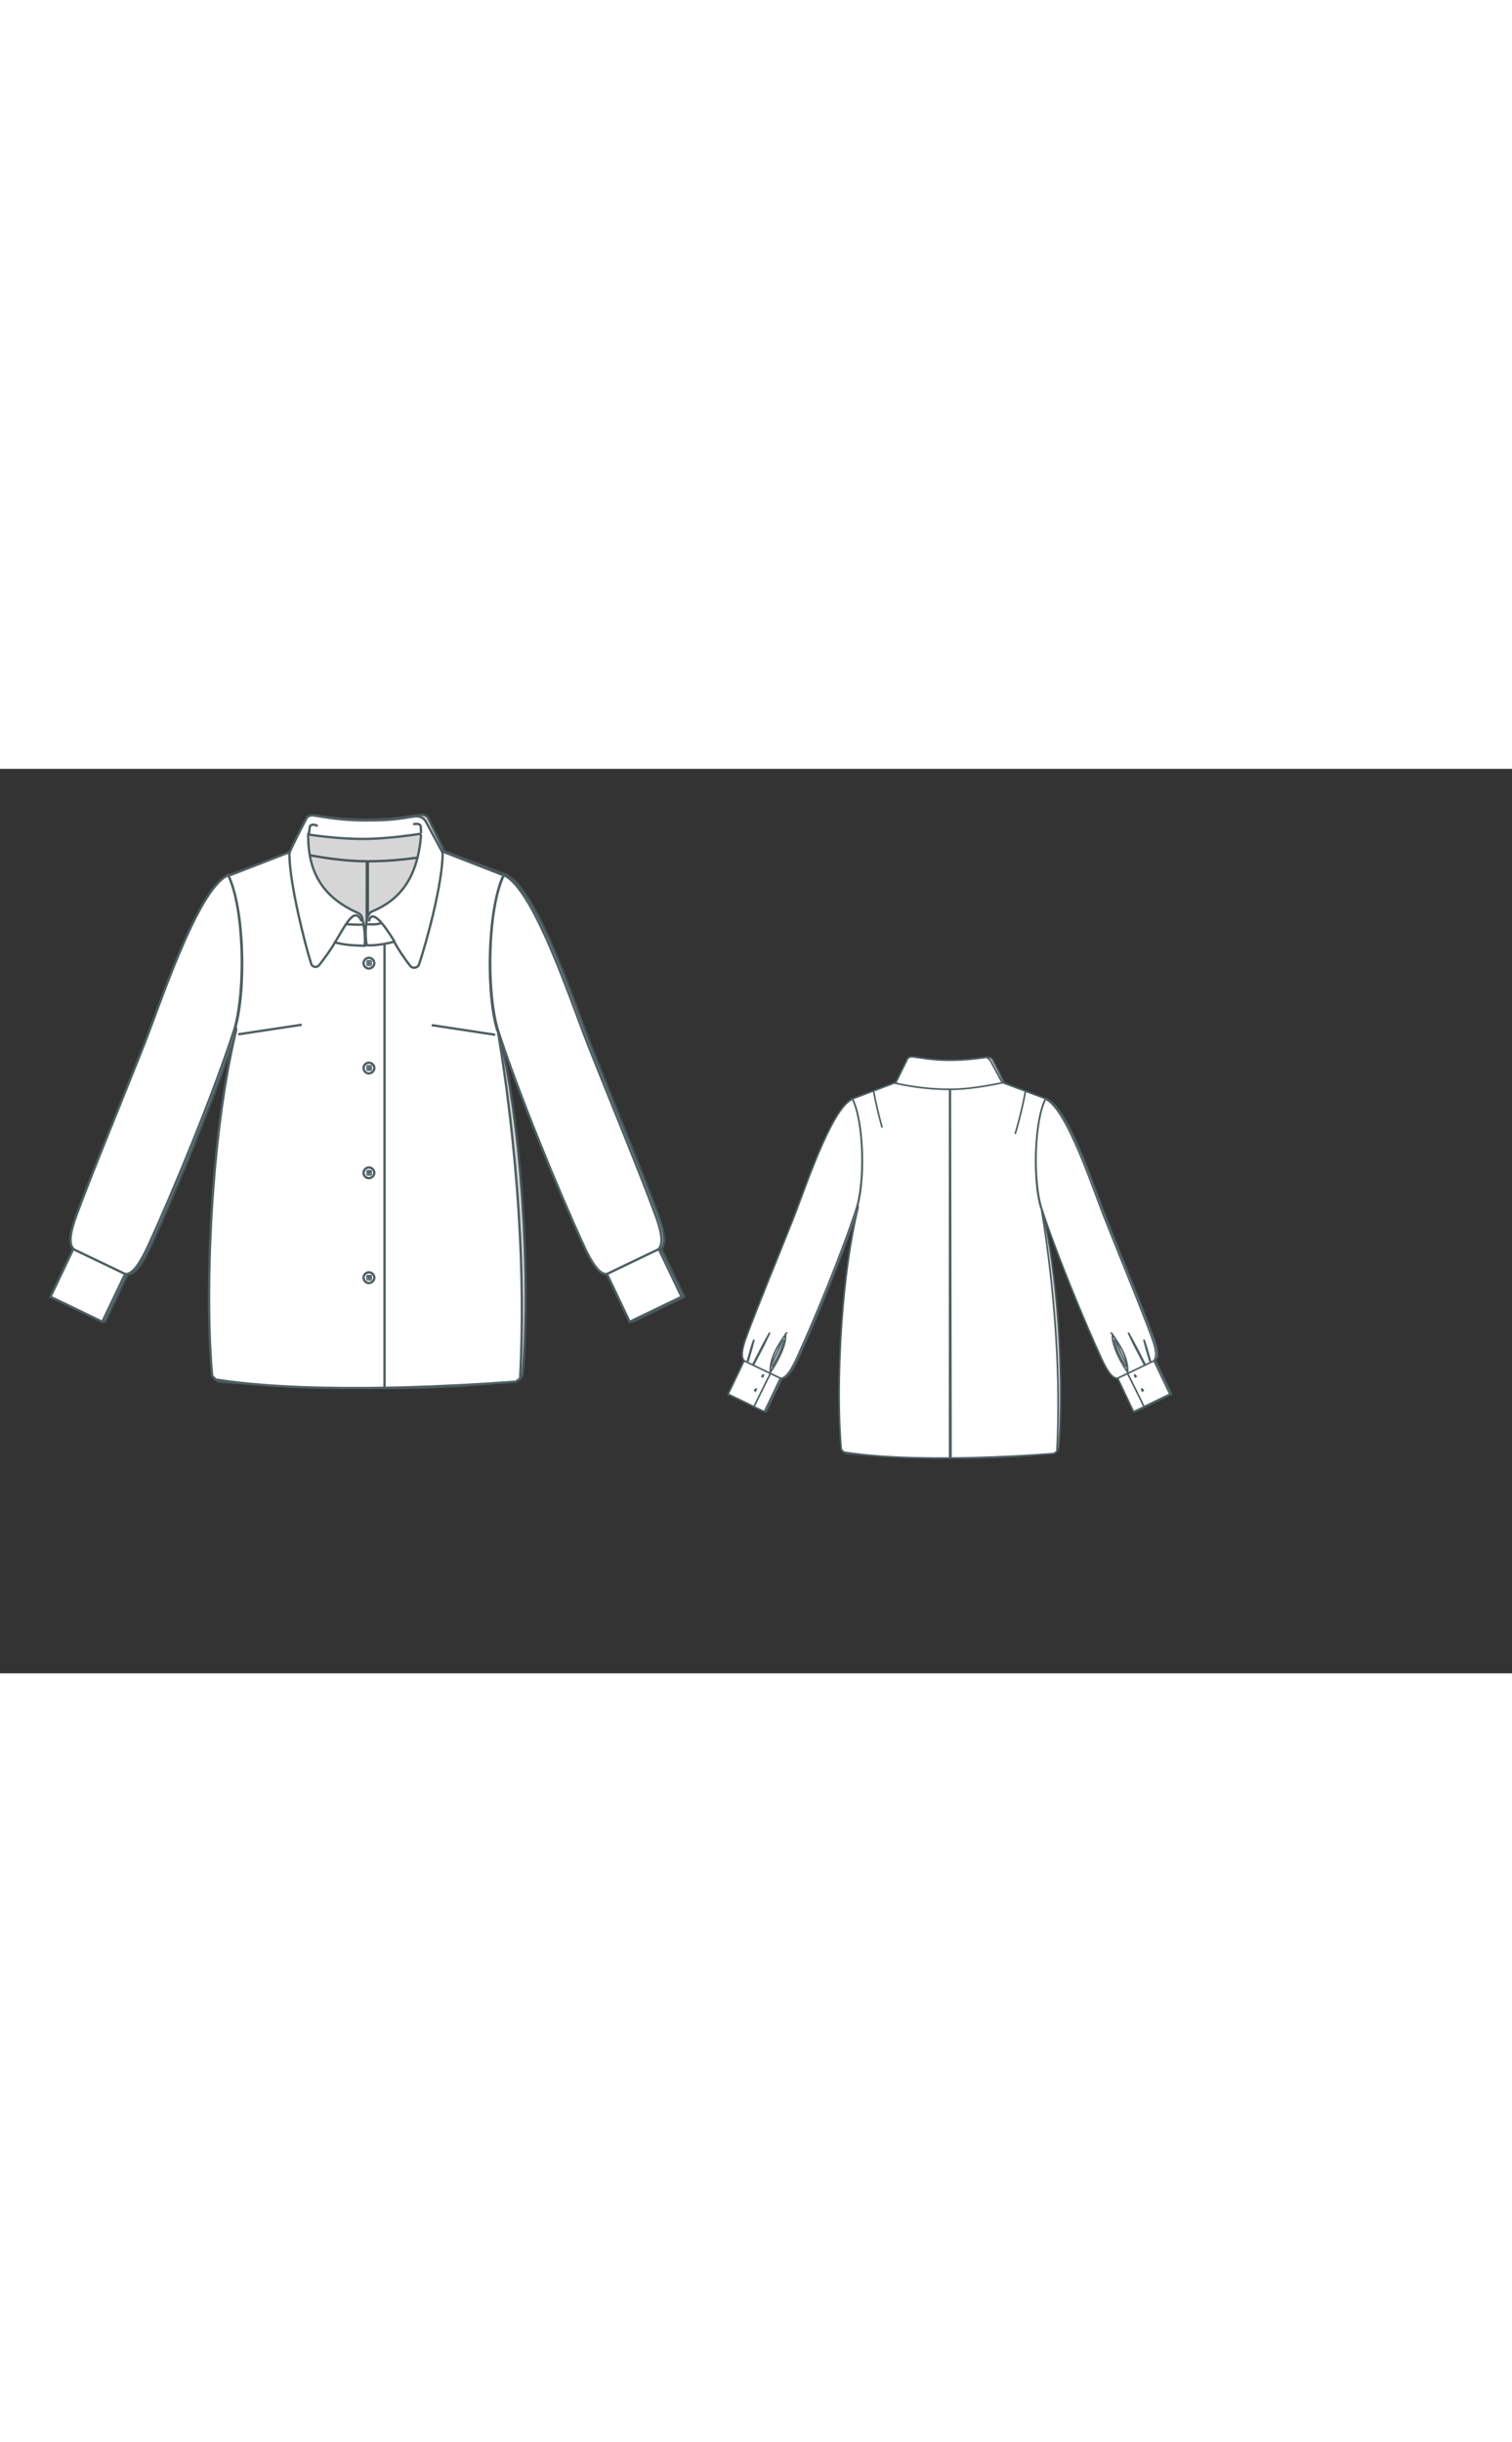
<svg id="both" data-fill-color="#ffffff" viewBox="-5.429 18.092 226.078 135.189" preserveAspectRatio="xMidYMid meet" xmlns="http://www.w3.org/2000/svg" xmlns:xlink="http://www.w3.org/1999/xlink" style="height: 365.01px;"><rect x="-5.429" y="18.092" width="226.078" height="135.189" fill="#333333" stroke="none"/><!----><g class="front-view"><g opacity=".8" transform="matrix(-1,0,0,1,99,0)" class="back"><path fill="#ffffff" d="M29.89 57.1 L29.89 57.1 L29.659 58.073 L29.228 60.026 L28.652 62.964 L28.15 65.903 L27.701 68.916 L27.316 71.893 L26.981 74.876 L26.692 77.869 L26.377 81.814 L26.134 85.773 L25.956 89.856 L25.855 93.811 L25.828 96.778 L25.836 98.805 L25.867 100.843 L25.96 103.799 L26.127 106.812 L26.291 108.801 L26.83 109.37 L28.86 109.664 L30.805 109.894 L31.784 109.994 L34.767 110.244 L37.806 110.425 L39.785 110.511 L41.779 110.574 L45.745 110.64 L49.799 110.637 L51.805 110.612 L54.768 110.55 L58.813 110.419 L63.787 110.193 L67.725 109.963 L71.721 109.679 L72.343 109.209 L72.478 106.208 L72.564 103.212 L72.603 100.209 L72.597 97.196 L72.549 94.171 L72.464 91.224 L72.337 88.182 L72.114 84.209 L71.907 81.244 L71.573 77.234 L71.187 73.294 L70.852 70.269 L70.364 66.331 L69.953 63.331 L69.514 60.383 L69.026 57.369L68.88 57.07 L68.88 57.07 L68.627 56.091 L68.427 55.117 L68.267 54.155 L68.132 53.146 L68.024 52.136 L67.943 51.155 L67.84 49.163 L67.811 47.161 L67.852 45.155 L67.898 44.153 L68.043 42.183 L68.147 41.174 L68.274 40.161 L68.418 39.196 L68.59 38.227 L68.803 37.212 L69.046 36.243 L69.33 35.302 L69.673 34.377L70.05 33.95 L 58.25 29.54 L58.25 29.54 L58.25 29.54 L57.282 29.784 L56.303 29.993 L55.318 30.169 L54.328 30.316 L53.335 30.437 L52.34 30.532 L51.343 30.605 L50.345 30.655L49.181 30.682 L 48.182 30.671 L 47.18 30.636 L 46.18 30.572 L 45.184 30.478 L 44.193 30.352 L 43.207 30.195 L 42.225 30.005 L 41.249 29.786 L 40.28 29.54 L 40.28 29.54 L40.28 29.54 L 28.65 33.95 L28.68 33.98 L28.68 33.98 L29.075 34.89 L29.402 35.842 L29.675 36.81 L29.903 37.782 L30.094 38.751 L30.262 39.766 L30.396 40.73 L30.512 41.741 L30.676 43.713 L30.73 44.717 L30.785 46.733 L30.768 48.703 L30.731 49.73 L30.675 50.739 L30.601 51.697 L30.501 52.705 L30.374 53.714 L30.224 54.676 L30.038 55.65 L29.797 56.66Z" data-source-ids=",,neckline-back-shoulder-right,neckline-back-neck-right,neckline-back-neck-left,neckline-back-shoulder-left," style="stroke-width: 0.35px; stroke: rgb(78, 94, 97);"></path><path fill="none" d="M49.43 110.637 L49.43 110.46 L49.43 103.78 L49.43 97.1 L49.43 90.42 L49.43 83.73 L49.43 77.05 L49.43 70.37 L49.43 60.35 L49.43 50.32 L49.43 43.64 L49.43 36.96 L49.43 30.676 " id="center-back-seam" style="stroke-width: 0.35px; stroke: rgb(78, 94, 97);"></path><path fill="none" d="M33.19 32.28 L33.19 32.28 L33.572 34.24 L34.009 36.195 L34.494 38.137 L35.013 40.067 " id="neckline-back-dart-left" style="stroke-width: 0.35px; stroke: rgb(78, 94, 97);"></path><path fill="none" d="M49.717 110.637 L49.579 30.673 " style="stroke-width: 0.35px; stroke: rgb(78, 94, 97);"></path><path fill="#ffffff" d="M60.69 30.51C56.62 31.34 52.97 31.91 49.47 31.91 45.89 31.91 41.95 31.51 37.87 30.61L40.48 25.3C40.71 25.06 41.15 24.9 41.55 24.96 43.12 25.16 45.82 25.7 49.33 25.7 52.84 25.7 55.71 25.3 57.08 25.1 57.42 25.06 57.79 25.3 58.15 25.8L60.69 30.51Z" id="neckline_1_" style="stroke-width: 0.35px; stroke: rgb(78, 94, 97);"></path><path fill="#ffffff" d="M93 98.67L96.48 97 93.07 89.85C93.67 89.11 93.7 87.78 92.53 84.64 90.23 78.39 85.45 66.79 82.91 60.38 80.3 54.03 74.62 36.12 69.91 33.98 67.51 38.9 67.27 51.12 68.98 57 71.92 66.19 78.03 81.06 81.91 89.48 83.01 91.85 84.21 93.76 85.32 93.59L88.72 100.74C89.99 100.17 92.23 99.04 93 98.67Z" style="stroke-width: 0.35px; stroke: rgb(78, 94, 97);"></path><path fill="#ffffff" d="M5.6 98.67L2.12 97 5.53 89.85C4.93 89.11 4.89 87.78 6.06 84.64 8.37 78.39 13.15 66.79 15.69 60.38 18.29 54.03 23.97 36.12 28.68 33.98 31.09 38.9 31.32 51.12 29.62 57 26.68 66.19 20.56 81.06 16.69 89.48 15.59 91.85 14.38 93.76 13.28 93.59L9.87 100.74C8.6 100.17 6.36 99.04 5.6 98.67Z" style="stroke-width: 0.35px; stroke: rgb(78, 94, 97);"></path><path fill="#ffffff" d="M11.14 92.55C10.91 89.11 13.01 86.31 14.38 84.23 14.62 86.61 12.28 90.75 11.11 92.35" style="stroke-width: 0.35px; stroke: rgb(78, 94, 97);"></path><path fill="#ffffff" d="M87.45 92.55C87.69 89.11 85.58 86.31 84.21 84.23 83.98 86.61 86.32 90.75 87.49 92.35" style="stroke-width: 0.35px; stroke: rgb(78, 94, 97);"></path><path fill="#ffffff" d="M9.27 87.04C10.34 85 11.01 83.87 11.01 83.87 11.01 83.87 10.41 85.07 10.24 85.47 9.94 86.14 9.54 86.91 9.41 87.14L7.6 90.62 7.47 90.55 9.27 87.04Z" style="stroke-width: 0.35px; stroke: rgb(78, 94, 97);"></path><path fill="#ffffff" d="M89.33 87.04C88.26 85 87.59 83.87 87.59 83.87 87.59 83.87 88.19 85.07 88.36 85.47 88.66 86.14 89.06 86.91 89.19 87.14L91 90.62 91.13 90.55 89.33 87.04Z" style="stroke-width: 0.35px; stroke: rgb(78, 94, 97);"></path><path fill="none" d="M6.93 87.51C7.33 86.14 7.63 85.37 7.63 85.37 7.63 85.37 7.47 86.17 7.37 86.44 7.27 86.91 7.1 87.41 7.07 87.54L6.4 89.88 6.26 89.85 6.93 87.51Z" style="stroke-width: 0.35px; stroke: rgb(78, 94, 97);"></path><path fill="none" d="M91.63 87.51C91.23 86.14 90.93 85.37 90.93 85.37 90.93 85.37 91.1 86.17 91.2 86.44 91.3 86.91 91.46 87.41 91.5 87.54L92.17 89.88 92.3 89.85 91.63 87.51Z" style="stroke-width: 0.35px; stroke: rgb(78, 94, 97);"></path><path fill="none" d="M93.07 89.88L85.32 93.59" style="stroke-width: 0.35px; stroke: rgb(78, 94, 97);"></path><path fill="none" d="M5.53 89.88L13.28 93.59" style="stroke-width: 0.35px; stroke: rgb(78, 94, 97);"></path><path fill="none" d="M87.42 92.55C87.66 92.92 90.96 99.67 90.96 99.67" style="stroke-width: 0.35px; stroke: rgb(78, 94, 97);"></path><path fill="none" d="M11.18 92.55C10.94 92.92 7.63 99.67 7.63 99.67" style="stroke-width: 0.35px; stroke: rgb(78, 94, 97);"></path><path fill="none" d="M84.58 85.3C84.78 86.34 85.38 88.58 87.19 91.22" style="stroke-width: 0.35px; stroke: rgb(78, 94, 97);"></path><path fill="none" d="M14.02 85.3C13.82 86.34 13.21 88.58 11.41 91.22" style="stroke-width: 0.35px; stroke: rgb(78, 94, 97);"></path><path fill="none" d="M84.98 85.47C85.32 87.07 87.39 90.92 87.39 90.92" style="stroke-width: 0.35px; stroke: rgb(78, 94, 97);"></path><path fill="none" d="M13.58 85.47C13.25 87.07 11.18 90.92 11.18 90.92" style="stroke-width: 0.35px; stroke: rgb(78, 94, 97);"></path><path fill="none" d="M7.8 96.2C7.94 96 8.07 95.86 8.1 95.9 8.14 95.93 8.07 96.06 7.97 96.3Z" style="stroke-width: 0.35px; stroke: rgb(78, 94, 97);"></path><path fill="none" d="M9.34 93.19C9.47 92.99 9.61 92.85 9.64 92.89 9.67 92.92 9.61 93.06 9.51 93.29Z" style="stroke-width: 0.35px; stroke: rgb(78, 94, 97);"></path><path fill="none" d="M90.76 96.2C90.63 96 90.5 95.86 90.46 95.9 90.43 95.93 90.5 96.06 90.6 96.3Z" style="stroke-width: 0.35px; stroke: rgb(78, 94, 97);"></path><path fill="none" d="M89.26 93.19C89.13 92.99 88.99 92.85 88.96 92.89 88.93 92.92 88.99 93.06 89.09 93.29Z" style="stroke-width: 0.35px; stroke: rgb(78, 94, 97);"></path><path fill="none" d="M14.38 84.23C14.38 84.23 14.68 83.8 14.72 84.07" style="stroke-width: 0.35px; stroke: rgb(78, 94, 97);"></path><path fill="none" d="M84.18 84.23C84.18 84.23 83.88 83.8 83.85 84.07" style="stroke-width: 0.35px; stroke: rgb(78, 94, 97);"></path><path fill="none" d="M84.48 84.64C84.48 84.64 84.48 84.74 84.51 84.97" style="stroke-width: 0.35px; stroke: rgb(78, 94, 97);"></path><path fill="none" d="M14.12 84.64C14.12 84.64 14.12 84.74 14.08 84.97" style="stroke-width: 0.35px; stroke: rgb(78, 94, 97);"></path><path fill="none" d="M87.29 91.35C87.35 91.45 87.42 91.52 87.49 91.62" style="stroke-width: 0.35px; stroke: rgb(78, 94, 97);"></path><path fill="none" d="M11.31 91.35C11.24 91.45 11.18 91.52 11.11 91.62" style="stroke-width: 0.35px; stroke: rgb(78, 94, 97);"></path><path fill="none" d="M8 95.86L8.2 96" style="stroke-width: 0.35px; stroke: rgb(78, 94, 97);"></path><path fill="none" d="M9.51 92.85L9.71 92.99" style="stroke-width: 0.35px; stroke: rgb(78, 94, 97);"></path><path fill="none" d="M90.6 95.86L90.4 96" style="stroke-width: 0.35px; stroke: rgb(78, 94, 97);"></path><path fill="none" d="M89.09 92.85L88.89 92.99" style="stroke-width: 0.35px; stroke: rgb(78, 94, 97);"></path><path fill="none" d="M65.64 32.28C65.1 35.25 64.43 37.93 63.7 40.53 63.6 40.83 63.53 41.13 63.43 41.43" id="neckline-back-dart-right" style="stroke-width: 0.35px; stroke: rgb(78, 94, 97);"></path></g><g class="front"><path fill="#ffffff" d="M30.038 55.65 M29.797 56.66 L29.89 57.1 L29.659 58.073 L29.228 60.026 L28.652 62.964 L28.15 65.903 L27.701 68.916 L27.316 71.893 L26.981 74.876 L26.692 77.869 L26.377 81.814 L26.134 85.773 L25.956 89.856 L25.855 93.811 L25.828 96.778 L25.836 98.805 L25.867 100.843 L25.96 103.799 L26.127 106.812 L26.291 108.801 L26.83 109.37 L28.86 109.664 L30.805 109.894 L31.784 109.994 L34.767 110.244 L37.806 110.425 L39.785 110.511 L41.779 110.574 L45.745 110.64 L49.799 110.637 L52.07 110.606 L52.07 43.925 L52.07 43.925 L52.167 43.899 L51.189 44.161 L50.216 44.305 L48.662 44.309 L47.684 44.174 L46.725 43.921 L45.813 43.552 L44.937 43.055 L44.136 42.453 L43.416 41.761 L42.779 40.995 L42.222 40.171 L41.723 39.266 L41.313 38.355 L40.969 37.414 L40.698 36.491 L40.473 35.506 L40.306 34.503 L40.201 33.527 L40.153 32.533 L40.17 31.502 L40.26 30.519 L40.44 29.54 L40.44 29.54 L40.44 29.54 L28.55 34.15 L28.68 33.98 L28.68 33.98 L29.075 34.89 L29.402 35.842 L29.675 36.81 L29.903 37.782 L30.094 38.751 L30.262 39.766 L30.396 40.73 L30.512 41.741 L30.676 43.713 L30.73 44.717 L30.785 46.733 L30.768 48.703 L30.731 49.73 L30.675 50.739 L30.601 51.697 L30.501 52.705 L30.374 53.714 L30.224 54.676 L30.038 55.65 L29.797 56.66 Z" data-source-ids=",,neckline-shoulder-right,neckline-neck-right,neckline-neck-left,neckline-shoulder-left," style="stroke-width: 0.35px; stroke: rgb(78, 94, 97);"></path><path fill="#ffffff" d="M52.07 43.925 M52.07 110.606 L52.07 110.606 L54.768 110.55 L58.813 110.419 L63.787 110.193 L67.725 109.963 L71.721 109.679 L72.343 109.209 L72.478 106.208 L72.564 103.212 L72.603 100.209 L72.597 97.196 L72.549 94.171 L72.464 91.224 L72.337 88.182 L72.114 84.209 L71.907 81.244 L71.573 77.234 L71.187 73.294 L70.852 70.269 L70.364 66.331 L69.953 63.331 L69.514 60.383 L69.026 57.369 L68.88 57.07 L68.88 57.07 L68.627 56.091 L68.427 55.117 L68.267 54.155 L68.132 53.146 L68.024 52.136 L67.943 51.155 L67.84 49.163 L67.811 47.161 L67.852 45.155 L67.898 44.153 L68.043 42.183 L68.147 41.174 L68.274 40.161 L68.418 39.196 L68.59 38.227 L68.803 37.212 L69.046 36.243 L69.33 35.302 L69.673 34.377 L69.98 34.05 L58.42 29.54 L58.42 29.54 L58.42 29.54 L58.508 30.527 L58.562 31.534 L58.579 32.523 L58.555 33.517 L58.484 34.518 L58.359 35.524 L58.177 36.506 L57.93 37.478 L57.617 38.413 L57.212 39.353 L56.741 40.215 L56.17 41.046 L55.516 41.802 L54.769 42.484 L53.979 43.048 L52.07 43.925 L52.07 43.925 L52.07 110.606 Z" data-source-ids=",,neckline-shoulder-right,neckline-neck-right,neckline-neck-left,neckline-shoulder-left," style="stroke-width: 0.35px; stroke: rgb(78, 94, 97);"></path><path fill="none" d="M39.68 56.34L30.19 57.77" style="stroke-width: 0.35px; stroke: rgb(78, 94, 97);"></path><path fill="none" d="M68.61 57.84L59.12 56.4" style="stroke-width: 0.35px; stroke: rgb(78, 94, 97);"></path><path fill="#ffffff" d="M57.52 28.14C56.95 34.62 54.21 37.73 50.23 39.4 49.17 39.73 49.1 42.84 49.4 44.44 50.43 44.61 53.01 44.11 53.51 43.91 54.18 45.21 55.21 46.65 55.91 47.55 56.28 47.98 56.98 47.88 57.22 47.35 58.25 44.31 60.76 35.29 60.76 30.64L58.22 25.93C57.89 25.4 57.32 25.13 56.68 25.2 55.95 25.26 55.05 25.43 55.05 25.43 53.68 25.63 52.67 25.8 49.13 25.8 45.59 25.8 43.12 25.3 41.51 25.06 41.11 25 40.68 25.1 40.44 25.4 40.44 25.4 37.84 30.38 37.84 30.74 37.84 35.19 40.21 44.47 41.11 47.25 41.28 47.75 41.95 47.85 42.28 47.45 42.95 46.58 43.95 45.28 44.65 44.04 46.29 44.44 47.26 44.47 49.1 44.54 49.27 42.34 48.76 40.57 48.76 40.57 48.7 40.2 48.6 39.9 48.1 39.63 42.48 37.16 40.71 33.15 40.65 28.3L40.65 27.9C40.65 27.9 44.75 28.57 48.86 28.57 52.74 28.57 57.42 27.8 57.42 27.8L57.52 28.14 57.52 28.14Z" style="stroke-width: 0.35px; stroke: rgb(78, 94, 97);"></path><path fill="none" d="M48.63 40.87C47.59 38.49 46.26 41.43 44.69 43.97" style="stroke-width: 0.35px; stroke: rgb(78, 94, 97);"></path><path fill="none" d="M53.54 43.87C51.97 41.3 50.13 38.9 49.73 40.9" style="stroke-width: 0.35px; stroke: rgb(78, 94, 97);"></path><path fill="none" d="M46.36 41.3C46.36 41.3 47.76 41.43 49.03 41.37" style="stroke-width: 0.35px; stroke: rgb(78, 94, 97);"></path><path fill="none" d="M40.75 27.84C40.78 27.67 40.88 26.87 40.91 26.7 40.98 26.47 41.38 26.37 41.75 26.5L42.08 26.63" style="stroke-width: 0.35px; stroke: rgb(78, 94, 97);"></path><path fill="none" d="M56.35 26.37L56.65 26.33C57.05 26.27 57.48 26.4 57.48 26.7 57.48 26.83 57.52 27.57 57.55 27.7" style="stroke-width: 0.35px; stroke: rgb(78, 94, 97);"></path><path fill="none" d="M51.64 41.13C50.74 41.47 49.4 41.3 49.4 41.3" style="stroke-width: 0.35px; stroke: rgb(78, 94, 97);"></path><path fill="#ffffff" d="M93 98.67L96.48 97 93.07 89.85C93.67 89.11 93.7 87.78 92.53 84.64 90.23 78.39 85.45 66.79 82.91 60.38 80.3 54.03 74.62 36.12 69.91 33.98 67.51 38.9 67.27 51.12 68.98 57 71.92 66.19 78.03 81.06 81.91 89.48 83.01 91.85 84.21 93.76 85.32 93.59L88.72 100.74 93 98.67Z" style="stroke-width: 0.35px; stroke: rgb(78, 94, 97);"></path><path fill="#ffffff" d="M5.6 98.67L2.12 97 5.53 89.85C4.93 89.11 4.89 87.78 6.06 84.64 8.37 78.39 13.15 66.79 15.69 60.38 18.29 54.03 23.97 36.12 28.68 33.98 31.09 38.9 31.32 51.12 29.62 57 26.68 66.19 20.56 81.06 16.69 89.48 15.59 91.85 14.38 93.76 13.28 93.59L9.87 100.74 5.6 98.67Z" style="stroke-width: 0.35px; stroke: rgb(78, 94, 97);"></path><path fill="none" d="M93.07 89.88L85.32 93.59" style="stroke-width: 0.35px; stroke: rgb(78, 94, 97);"></path><path fill="none" d="M5.53 89.88L13.28 93.59" style="stroke-width: 0.35px; stroke: rgb(78, 94, 97);"></path><path fill="none" d="M50.54 47.14C50.54 46.71 50.17 46.34 49.73 46.34C49.3 46.34 48.93 46.71 48.93 47.14C48.93 47.58 49.3 47.94 49.73 47.94C50.17 47.91 50.54 47.58 50.54 47.14ZM49.5 46.94C49.5 46.88 49.53 46.84 49.6 46.84C49.67 46.84 49.7 46.88 49.7 46.94C49.7 47.01 49.67 47.04 49.6 47.04C49.53 47.04 49.5 47.01 49.5 46.94ZM49.83 46.94C49.83 46.88 49.87 46.84 49.93 46.84C50 46.84 50.03 46.88 50.03 46.94C50.03 47.01 50 47.04 49.93 47.04C49.87 47.04 49.83 47.01 49.83 46.94ZM49.5 47.31C49.5 47.24 49.53 47.21 49.6 47.21C49.67 47.21 49.7 47.24 49.7 47.31C49.7 47.38 49.67 47.41 49.6 47.41C49.53 47.41 49.5 47.34 49.5 47.31ZM49.83 47.31C49.83 47.24 49.87 47.21 49.93 47.21C50 47.21 50.03 47.24 50.03 47.31C50.03 47.38 50 47.41 49.93 47.41C49.87 47.41 49.83 47.34 49.83 47.31Z " id="front-button-3" style="stroke-width: 0.35px; stroke: rgb(78, 94, 97);"></path><path fill="none" d="M50.54 78.474C50.54 78.044 50.17 77.674 49.73 77.674C49.3 77.674 48.93 78.044 48.93 78.474C48.93 78.914 49.3 79.274 49.73 79.274C50.17 79.244 50.54 78.914 50.54 78.474ZM49.5 78.304C49.5 78.244 49.53 78.204 49.6 78.204C49.67 78.204 49.7 78.244 49.7 78.304C49.7 78.374 49.67 78.404 49.6 78.404C49.53 78.374 49.5 78.304 49.5 78.304ZM49.83 78.304C49.83 78.244 49.87 78.204 49.93 78.204C50 78.204 50.03 78.244 50.03 78.304C50.03 78.374 50 78.404 49.93 78.404C49.87 78.374 49.83 78.304 49.83 78.304ZM49.5 78.644C49.5 78.574 49.53 78.544 49.6 78.544C49.67 78.544 49.7 78.574 49.7 78.644C49.7 78.704 49.67 78.744 49.6 78.744C49.53 78.744 49.5 78.704 49.5 78.644ZM49.83 78.644C49.83 78.574 49.87 78.544 49.93 78.544C50 78.544 50.03 78.574 50.03 78.644C50.03 78.704 50 78.744 49.93 78.744C49.87 78.744 49.83 78.704 49.83 78.644Z " id="front-button-5" style="stroke-width: 0.35px; stroke: rgb(78, 94, 97);"></path><path fill="none" d="M50.54 94.141C50.54 93.711 50.17 93.341 49.73 93.341C49.3 93.341 48.93 93.711 48.93 94.141C48.93 94.581 49.3 94.951 49.73 94.951C50.17 94.911 50.54 94.581 50.54 94.141ZM49.5 93.981C49.5 93.911 49.53 93.881 49.6 93.881C49.67 93.881 49.7 93.911 49.7 93.981C49.7 94.041 49.67 94.081 49.6 94.081C49.53 94.041 49.5 93.981 49.5 93.981ZM49.83 93.981C49.83 93.911 49.87 93.881 49.93 93.881C50 93.881 50.03 93.911 50.03 93.981C50.03 94.041 50 94.081 49.93 94.081C49.87 94.041 49.83 93.981 49.83 93.981ZM49.5 94.311C49.5 94.241 49.53 94.211 49.6 94.211C49.67 94.211 49.7 94.241 49.7 94.311C49.7 94.381 49.67 94.411 49.6 94.411C49.53 94.411 49.5 94.381 49.5 94.311ZM49.83 94.311C49.83 94.241 49.87 94.211 49.93 94.211C50 94.211 50.03 94.241 50.03 94.311C50.03 94.381 50 94.411 49.93 94.411C49.87 94.411 49.83 94.381 49.83 94.311Z " id="front-button-6" style="stroke-width: 0.35px; stroke: rgb(78, 94, 97);"></path><path fill="none" d="M50.54 62.817C50.54 62.377 50.17 62.007 49.73 62.007C49.3 62.007 48.93 62.377 48.93 62.817C48.93 63.247 49.3 63.617 49.73 63.617C50.17 63.587 50.54 63.247 50.54 62.817ZM49.5 62.617C49.5 62.547 49.53 62.517 49.6 62.517C49.67 62.517 49.7 62.547 49.7 62.617C49.7 62.677 49.67 62.717 49.6 62.717C49.53 62.717 49.5 62.647 49.5 62.617ZM49.83 62.617C49.83 62.547 49.87 62.517 49.93 62.517C50 62.517 50.03 62.547 50.03 62.617C50.03 62.677 50 62.717 49.93 62.717C49.87 62.717 49.83 62.647 49.83 62.617ZM49.5 62.977C49.5 62.917 49.53 62.877 49.6 62.877C49.67 62.877 49.7 62.917 49.7 62.977C49.7 63.047 49.67 63.077 49.6 63.077C49.53 63.077 49.5 62.977 49.5 62.977ZM49.83 62.977C49.83 62.917 49.87 62.877 49.93 62.877C50 62.877 50.03 62.917 50.03 62.977C50.03 63.047 50 63.077 49.93 63.077C49.87 63.077 49.83 62.977 49.83 62.977Z " id="front-button-4" style="stroke-width: 0.35px; stroke: rgb(78, 94, 97);"></path></g></g><g transform="scale(0.7) translate(145.657 62.366)" class="back-view"><g opacity=".8" transform="matrix(-1,0,0,1,99,0)" class="front"><path fill="#ffffff" d="M30.038 55.65 M29.797 56.66 L29.89 57.1 L29.659 58.073 L29.228 60.026 L28.652 62.964 L28.15 65.903 L27.701 68.916 L27.316 71.893 L26.981 74.876 L26.692 77.869 L26.377 81.814 L26.134 85.773 L25.956 89.856 L25.855 93.811 L25.828 96.778 L25.836 98.805 L25.867 100.843 L25.96 103.799 L26.127 106.812 L26.291 108.801 L26.83 109.37 L28.86 109.664 L30.805 109.894 L31.784 109.994 L34.767 110.244 L37.806 110.425 L39.785 110.511 L41.779 110.574 L45.745 110.64 L49.799 110.637 L52.07 110.606 L52.07 43.925 L52.07 43.925 L52.167 43.899 L51.189 44.161 L50.216 44.305 L48.662 44.309 L47.684 44.174 L46.725 43.921 L45.813 43.552 L44.937 43.055 L44.136 42.453 L43.416 41.761 L42.779 40.995 L42.222 40.171 L41.723 39.266 L41.313 38.355 L40.969 37.414 L40.698 36.491 L40.473 35.506 L40.306 34.503 L40.201 33.527 L40.153 32.533 L40.17 31.502 L40.26 30.519 L40.44 29.54 L40.44 29.54 L40.44 29.54 L28.55 34.15 L28.68 33.98 L28.68 33.98 L29.075 34.89 L29.402 35.842 L29.675 36.81 L29.903 37.782 L30.094 38.751 L30.262 39.766 L30.396 40.73 L30.512 41.741 L30.676 43.713 L30.73 44.717 L30.785 46.733 L30.768 48.703 L30.731 49.73 L30.675 50.739 L30.601 51.697 L30.501 52.705 L30.374 53.714 L30.224 54.676 L30.038 55.65 L29.797 56.66 Z" style="stroke-width: 0.35px; stroke: rgb(78, 94, 97);"></path><path fill="#ffffff" d="M52.07 43.925 M52.07 110.606 L52.07 110.606 L54.768 110.55 L58.813 110.419 L63.787 110.193 L67.725 109.963 L71.721 109.679 L72.343 109.209 L72.478 106.208 L72.564 103.212 L72.603 100.209 L72.597 97.196 L72.549 94.171 L72.464 91.224 L72.337 88.182 L72.114 84.209 L71.907 81.244 L71.573 77.234 L71.187 73.294 L70.852 70.269 L70.364 66.331 L69.953 63.331 L69.514 60.383 L69.026 57.369 L68.88 57.07 L68.88 57.07 L68.627 56.091 L68.427 55.117 L68.267 54.155 L68.132 53.146 L68.024 52.136 L67.943 51.155 L67.84 49.163 L67.811 47.161 L67.852 45.155 L67.898 44.153 L68.043 42.183 L68.147 41.174 L68.274 40.161 L68.418 39.196 L68.59 38.227 L68.803 37.212 L69.046 36.243 L69.33 35.302 L69.673 34.377 L69.98 34.05 L58.42 29.54 L58.42 29.54 L58.42 29.54 L58.508 30.527 L58.562 31.534 L58.579 32.523 L58.555 33.517 L58.484 34.518 L58.359 35.524 L58.177 36.506 L57.93 37.478 L57.617 38.413 L57.212 39.353 L56.741 40.215 L56.17 41.046 L55.516 41.802 L54.769 42.484 L53.979 43.048 L52.07 43.925 L52.07 43.925 L52.07 110.606 Z" style="stroke-width: 0.35px; stroke: rgb(78, 94, 97);"></path><path fill="none" d="M39.68 56.34L30.19 57.77" style="stroke-width: 0.35px; stroke: rgb(78, 94, 97);"></path><path fill="none" d="M68.61 57.84L59.12 56.4" style="stroke-width: 0.35px; stroke: rgb(78, 94, 97);"></path><path fill="#ffffff" d="M57.52 28.14C56.95 34.62 54.21 37.73 50.23 39.4 49.17 39.73 49.1 42.84 49.4 44.44 50.43 44.61 53.01 44.11 53.51 43.91 54.18 45.21 55.21 46.65 55.91 47.55 56.28 47.98 56.98 47.88 57.22 47.35 58.25 44.31 60.76 35.29 60.76 30.64L58.22 25.93C57.89 25.4 57.32 25.13 56.68 25.2 55.95 25.26 55.05 25.43 55.05 25.43 53.68 25.63 52.67 25.8 49.13 25.8 45.59 25.8 43.12 25.3 41.51 25.06 41.11 25 40.68 25.1 40.44 25.4 40.44 25.4 37.84 30.38 37.84 30.74 37.84 35.19 40.21 44.47 41.11 47.25 41.28 47.75 41.95 47.85 42.28 47.45 42.95 46.58 43.95 45.28 44.65 44.04 46.29 44.44 47.26 44.47 49.1 44.54 49.27 42.34 48.76 40.57 48.76 40.57 48.7 40.2 48.6 39.9 48.1 39.63 42.48 37.16 40.71 33.15 40.65 28.3L40.65 27.9C40.65 27.9 44.75 28.57 48.86 28.57 52.74 28.57 57.42 27.8 57.42 27.8L57.52 28.14 57.52 28.14Z" style="stroke-width: 0.35px; stroke: rgb(78, 94, 97);"></path><path fill="none" d="M48.63 40.87C47.59 38.49 46.26 41.43 44.69 43.97" style="stroke-width: 0.35px; stroke: rgb(78, 94, 97);"></path><path fill="none" d="M53.54 43.87C51.97 41.3 50.13 38.9 49.73 40.9" style="stroke-width: 0.35px; stroke: rgb(78, 94, 97);"></path><path fill="none" d="M46.36 41.3C46.36 41.3 47.76 41.43 49.03 41.37" style="stroke-width: 0.35px; stroke: rgb(78, 94, 97);"></path><path fill="none" d="M40.75 27.84C40.78 27.67 40.88 26.87 40.91 26.7 40.98 26.47 41.38 26.37 41.75 26.5L42.08 26.63" style="stroke-width: 0.35px; stroke: rgb(78, 94, 97);"></path><path fill="none" d="M56.35 26.37L56.65 26.33C57.05 26.27 57.48 26.4 57.48 26.7 57.48 26.83 57.52 27.57 57.55 27.7" style="stroke-width: 0.35px; stroke: rgb(78, 94, 97);"></path><path fill="none" d="M51.64 41.13C50.74 41.47 49.4 41.3 49.4 41.3" style="stroke-width: 0.35px; stroke: rgb(78, 94, 97);"></path><path fill="#ffffff" d="M93 98.67L96.48 97 93.07 89.85C93.67 89.11 93.7 87.78 92.53 84.64 90.23 78.39 85.45 66.79 82.91 60.38 80.3 54.03 74.62 36.12 69.91 33.98 67.51 38.9 67.27 51.12 68.98 57 71.92 66.19 78.03 81.06 81.91 89.48 83.01 91.85 84.21 93.76 85.32 93.59L88.72 100.74 93 98.67Z" style="stroke-width: 0.35px; stroke: rgb(78, 94, 97);"></path><path fill="#ffffff" d="M5.6 98.67L2.12 97 5.53 89.85C4.93 89.11 4.89 87.78 6.06 84.64 8.37 78.39 13.15 66.79 15.69 60.38 18.29 54.03 23.97 36.12 28.68 33.98 31.09 38.9 31.32 51.12 29.62 57 26.68 66.19 20.56 81.06 16.69 89.48 15.59 91.85 14.38 93.76 13.28 93.59L9.87 100.74 5.6 98.67Z" style="stroke-width: 0.35px; stroke: rgb(78, 94, 97);"></path><path fill="none" d="M93.07 89.88L85.32 93.59" style="stroke-width: 0.35px; stroke: rgb(78, 94, 97);"></path><path fill="none" d="M5.53 89.88L13.28 93.59" style="stroke-width: 0.35px; stroke: rgb(78, 94, 97);"></path><path fill="none" d="M50.54 47.14C50.54 46.71 50.17 46.34 49.73 46.34C49.3 46.34 48.93 46.71 48.93 47.14C48.93 47.58 49.3 47.94 49.73 47.94C50.17 47.91 50.54 47.58 50.54 47.14ZM49.5 46.94C49.5 46.88 49.53 46.84 49.6 46.84C49.67 46.84 49.7 46.88 49.7 46.94C49.7 47.01 49.67 47.04 49.6 47.04C49.53 47.04 49.5 47.01 49.5 46.94ZM49.83 46.94C49.83 46.88 49.87 46.84 49.93 46.84C50 46.84 50.03 46.88 50.03 46.94C50.03 47.01 50 47.04 49.93 47.04C49.87 47.04 49.83 47.01 49.83 46.94ZM49.5 47.31C49.5 47.24 49.53 47.21 49.6 47.21C49.67 47.21 49.7 47.24 49.7 47.31C49.7 47.38 49.67 47.41 49.6 47.41C49.53 47.41 49.5 47.34 49.5 47.31ZM49.83 47.31C49.83 47.24 49.87 47.21 49.93 47.21C50 47.21 50.03 47.24 50.03 47.31C50.03 47.38 50 47.41 49.93 47.41C49.87 47.41 49.83 47.34 49.83 47.31Z " style="display: none; stroke-width: 0.35px; stroke: rgb(78, 94, 97);"></path><path fill="none" d="M50.54 78.474C50.54 78.044 50.17 77.674 49.73 77.674C49.3 77.674 48.93 78.044 48.93 78.474C48.93 78.914 49.3 79.274 49.73 79.274C50.17 79.244 50.54 78.914 50.54 78.474ZM49.5 78.304C49.5 78.244 49.53 78.204 49.6 78.204C49.67 78.204 49.7 78.244 49.7 78.304C49.7 78.374 49.67 78.404 49.6 78.404C49.53 78.374 49.5 78.304 49.5 78.304ZM49.83 78.304C49.83 78.244 49.87 78.204 49.93 78.204C50 78.204 50.03 78.244 50.03 78.304C50.03 78.374 50 78.404 49.93 78.404C49.87 78.374 49.83 78.304 49.83 78.304ZM49.5 78.644C49.5 78.574 49.53 78.544 49.6 78.544C49.67 78.544 49.7 78.574 49.7 78.644C49.7 78.704 49.67 78.744 49.6 78.744C49.53 78.744 49.5 78.704 49.5 78.644ZM49.83 78.644C49.83 78.574 49.87 78.544 49.93 78.544C50 78.544 50.03 78.574 50.03 78.644C50.03 78.704 50 78.744 49.93 78.744C49.87 78.744 49.83 78.704 49.83 78.644Z " style="display: none; stroke-width: 0.35px; stroke: rgb(78, 94, 97);"></path><path fill="none" d="M50.54 94.141C50.54 93.711 50.17 93.341 49.73 93.341C49.3 93.341 48.93 93.711 48.93 94.141C48.93 94.581 49.3 94.951 49.73 94.951C50.17 94.911 50.54 94.581 50.54 94.141ZM49.5 93.981C49.5 93.911 49.53 93.881 49.6 93.881C49.67 93.881 49.7 93.911 49.7 93.981C49.7 94.041 49.67 94.081 49.6 94.081C49.53 94.041 49.5 93.981 49.5 93.981ZM49.83 93.981C49.83 93.911 49.87 93.881 49.93 93.881C50 93.881 50.03 93.911 50.03 93.981C50.03 94.041 50 94.081 49.93 94.081C49.87 94.041 49.83 93.981 49.83 93.981ZM49.5 94.311C49.5 94.241 49.53 94.211 49.6 94.211C49.67 94.211 49.7 94.241 49.7 94.311C49.7 94.381 49.67 94.411 49.6 94.411C49.53 94.411 49.5 94.381 49.5 94.311ZM49.83 94.311C49.83 94.241 49.87 94.211 49.93 94.211C50 94.211 50.03 94.241 50.03 94.311C50.03 94.381 50 94.411 49.93 94.411C49.87 94.411 49.83 94.381 49.83 94.311Z " style="display: none; stroke-width: 0.35px; stroke: rgb(78, 94, 97);"></path><path fill="none" d="M50.54 62.817C50.54 62.377 50.17 62.007 49.73 62.007C49.3 62.007 48.93 62.377 48.93 62.817C48.93 63.247 49.3 63.617 49.73 63.617C50.17 63.587 50.54 63.247 50.54 62.817ZM49.5 62.617C49.5 62.547 49.53 62.517 49.6 62.517C49.67 62.517 49.7 62.547 49.7 62.617C49.7 62.677 49.67 62.717 49.6 62.717C49.53 62.717 49.5 62.647 49.5 62.617ZM49.83 62.617C49.83 62.547 49.87 62.517 49.93 62.517C50 62.517 50.03 62.547 50.03 62.617C50.03 62.677 50 62.717 49.93 62.717C49.87 62.717 49.83 62.647 49.83 62.617ZM49.5 62.977C49.5 62.917 49.53 62.877 49.6 62.877C49.67 62.877 49.7 62.917 49.7 62.977C49.7 63.047 49.67 63.077 49.6 63.077C49.53 63.077 49.5 62.977 49.5 62.977ZM49.83 62.977C49.83 62.917 49.87 62.877 49.93 62.877C50 62.877 50.03 62.917 50.03 62.977C50.03 63.047 50 63.077 49.93 63.077C49.87 63.077 49.83 62.977 49.83 62.977Z " style="display: none; stroke-width: 0.35px; stroke: rgb(78, 94, 97);"></path></g><g class="back"><path fill="#ffffff" d="M29.89 57.1 L29.89 57.1 L29.659 58.073 L29.228 60.026 L28.652 62.964 L28.15 65.903 L27.701 68.916 L27.316 71.893 L26.981 74.876 L26.692 77.869 L26.377 81.814 L26.134 85.773 L25.956 89.856 L25.855 93.811 L25.828 96.778 L25.836 98.805 L25.867 100.843 L25.96 103.799 L26.127 106.812 L26.291 108.801 L26.83 109.37 L28.86 109.664 L30.805 109.894 L31.784 109.994 L34.767 110.244 L37.806 110.425 L39.785 110.511 L41.779 110.574 L45.745 110.64 L49.799 110.637 L51.805 110.612 L54.768 110.55 L58.813 110.419 L63.787 110.193 L67.725 109.963 L71.721 109.679 L72.343 109.209 L72.478 106.208 L72.564 103.212 L72.603 100.209 L72.597 97.196 L72.549 94.171 L72.464 91.224 L72.337 88.182 L72.114 84.209 L71.907 81.244 L71.573 77.234 L71.187 73.294 L70.852 70.269 L70.364 66.331 L69.953 63.331 L69.514 60.383 L69.026 57.369L68.88 57.07 L68.88 57.07 L68.627 56.091 L68.427 55.117 L68.267 54.155 L68.132 53.146 L68.024 52.136 L67.943 51.155 L67.84 49.163 L67.811 47.161 L67.852 45.155 L67.898 44.153 L68.043 42.183 L68.147 41.174 L68.274 40.161 L68.418 39.196 L68.59 38.227 L68.803 37.212 L69.046 36.243 L69.33 35.302 L69.673 34.377L70.05 33.95 L 58.25 29.54 L58.25 29.54 L58.25 29.54 L57.282 29.784 L56.303 29.993 L55.318 30.169 L54.328 30.316 L53.335 30.437 L52.34 30.532 L51.343 30.605 L50.345 30.655L49.181 30.682 L 48.182 30.671 L 47.18 30.636 L 46.18 30.572 L 45.184 30.478 L 44.193 30.352 L 43.207 30.195 L 42.225 30.005 L 41.249 29.786 L 40.28 29.54 L 40.28 29.54 L40.28 29.54 L 28.65 33.95 L28.68 33.98 L28.68 33.98 L29.075 34.89 L29.402 35.842 L29.675 36.81 L29.903 37.782 L30.094 38.751 L30.262 39.766 L30.396 40.73 L30.512 41.741 L30.676 43.713 L30.73 44.717 L30.785 46.733 L30.768 48.703 L30.731 49.73 L30.675 50.739 L30.601 51.697 L30.501 52.705 L30.374 53.714 L30.224 54.676 L30.038 55.65 L29.797 56.66Z" style="stroke-width: 0.35px; stroke: rgb(78, 94, 97);"></path><path fill="none" d="M49.43 110.637 L49.43 110.46 L49.43 103.78 L49.43 97.1 L49.43 90.42 L49.43 83.73 L49.43 77.05 L49.43 70.37 L49.43 60.35 L49.43 50.32 L49.43 43.64 L49.43 36.96 L49.43 30.676 " style="stroke-width: 0.35px; stroke: rgb(78, 94, 97);"></path><path fill="none" d="M33.19 32.28 L33.19 32.28 L33.572 34.24 L34.009 36.195 L34.494 38.137 L35.013 40.067 " style="stroke-width: 0.35px; stroke: rgb(78, 94, 97);"></path><path fill="none" d="M49.717 110.637 L49.579 30.673 " style="stroke-width: 0.35px; stroke: rgb(78, 94, 97);"></path><path fill="#ffffff" d="M60.69 30.51C56.62 31.34 52.97 31.91 49.47 31.91 45.89 31.91 41.95 31.51 37.87 30.61L40.48 25.3C40.71 25.06 41.15 24.9 41.55 24.96 43.12 25.16 45.82 25.7 49.33 25.7 52.84 25.7 55.71 25.3 57.08 25.1 57.42 25.06 57.79 25.3 58.15 25.8L60.69 30.51Z" style="stroke-width: 0.35px; stroke: rgb(78, 94, 97);"></path><path fill="#ffffff" d="M93 98.67L96.48 97 93.07 89.85C93.67 89.11 93.7 87.78 92.53 84.64 90.23 78.39 85.45 66.79 82.91 60.38 80.3 54.03 74.62 36.12 69.91 33.98 67.51 38.9 67.27 51.12 68.98 57 71.92 66.19 78.03 81.06 81.91 89.48 83.01 91.85 84.21 93.76 85.32 93.59L88.72 100.74C89.99 100.17 92.23 99.04 93 98.67Z" style="stroke-width: 0.35px; stroke: rgb(78, 94, 97);"></path><path fill="#ffffff" d="M5.6 98.67L2.12 97 5.53 89.85C4.93 89.11 4.89 87.78 6.06 84.64 8.37 78.39 13.15 66.79 15.69 60.38 18.29 54.03 23.97 36.12 28.68 33.98 31.09 38.9 31.32 51.12 29.62 57 26.68 66.19 20.56 81.06 16.69 89.48 15.59 91.85 14.38 93.76 13.28 93.59L9.87 100.74C8.6 100.17 6.36 99.04 5.6 98.67Z" style="stroke-width: 0.35px; stroke: rgb(78, 94, 97);"></path><path fill="#ffffff" d="M11.14 92.55C10.91 89.11 13.01 86.31 14.38 84.23 14.62 86.61 12.28 90.75 11.11 92.35" style="stroke-width: 0.35px; stroke: rgb(78, 94, 97);"></path><path fill="#ffffff" d="M87.45 92.55C87.69 89.11 85.58 86.31 84.21 84.23 83.98 86.61 86.32 90.75 87.49 92.35" style="stroke-width: 0.35px; stroke: rgb(78, 94, 97);"></path><path fill="#ffffff" d="M9.27 87.04C10.34 85 11.01 83.87 11.01 83.87 11.01 83.87 10.41 85.07 10.24 85.47 9.94 86.14 9.54 86.91 9.41 87.14L7.6 90.62 7.47 90.55 9.27 87.04Z" style="stroke-width: 0.35px; stroke: rgb(78, 94, 97);"></path><path fill="#ffffff" d="M89.33 87.04C88.26 85 87.59 83.87 87.59 83.87 87.59 83.87 88.19 85.07 88.36 85.47 88.66 86.14 89.06 86.91 89.19 87.14L91 90.62 91.13 90.55 89.33 87.04Z" style="stroke-width: 0.35px; stroke: rgb(78, 94, 97);"></path><path fill="none" d="M6.93 87.51C7.33 86.14 7.63 85.37 7.63 85.37 7.63 85.37 7.47 86.17 7.37 86.44 7.27 86.91 7.1 87.41 7.07 87.54L6.4 89.88 6.26 89.85 6.93 87.51Z" style="stroke-width: 0.35px; stroke: rgb(78, 94, 97);"></path><path fill="none" d="M91.63 87.51C91.23 86.14 90.93 85.37 90.93 85.37 90.93 85.37 91.1 86.17 91.2 86.44 91.3 86.91 91.46 87.41 91.5 87.54L92.17 89.88 92.3 89.85 91.63 87.51Z" style="stroke-width: 0.35px; stroke: rgb(78, 94, 97);"></path><path fill="none" d="M93.07 89.88L85.32 93.59" style="stroke-width: 0.35px; stroke: rgb(78, 94, 97);"></path><path fill="none" d="M5.53 89.88L13.28 93.59" style="stroke-width: 0.35px; stroke: rgb(78, 94, 97);"></path><path fill="none" d="M87.42 92.55C87.66 92.92 90.96 99.67 90.96 99.67" style="stroke-width: 0.35px; stroke: rgb(78, 94, 97);"></path><path fill="none" d="M11.18 92.55C10.94 92.92 7.63 99.67 7.63 99.67" style="stroke-width: 0.35px; stroke: rgb(78, 94, 97);"></path><path fill="none" d="M84.58 85.3C84.78 86.34 85.38 88.58 87.19 91.22" style="stroke-width: 0.35px; stroke: rgb(78, 94, 97);"></path><path fill="none" d="M14.02 85.3C13.82 86.34 13.21 88.58 11.41 91.22" style="stroke-width: 0.35px; stroke: rgb(78, 94, 97);"></path><path fill="none" d="M84.98 85.47C85.32 87.07 87.39 90.92 87.39 90.92" style="stroke-width: 0.35px; stroke: rgb(78, 94, 97);"></path><path fill="none" d="M13.58 85.47C13.25 87.07 11.18 90.92 11.18 90.92" style="stroke-width: 0.35px; stroke: rgb(78, 94, 97);"></path><path fill="none" d="M7.8 96.2C7.94 96 8.07 95.86 8.1 95.9 8.14 95.93 8.07 96.06 7.97 96.3Z" style="stroke-width: 0.35px; stroke: rgb(78, 94, 97);"></path><path fill="none" d="M9.34 93.19C9.47 92.99 9.61 92.85 9.64 92.89 9.67 92.92 9.61 93.06 9.51 93.29Z" style="stroke-width: 0.35px; stroke: rgb(78, 94, 97);"></path><path fill="none" d="M90.76 96.2C90.63 96 90.5 95.86 90.46 95.9 90.43 95.93 90.5 96.06 90.6 96.3Z" style="stroke-width: 0.35px; stroke: rgb(78, 94, 97);"></path><path fill="none" d="M89.26 93.19C89.13 92.99 88.99 92.85 88.96 92.89 88.93 92.92 88.99 93.06 89.09 93.29Z" style="stroke-width: 0.35px; stroke: rgb(78, 94, 97);"></path><path fill="none" d="M14.38 84.23C14.38 84.23 14.68 83.8 14.72 84.07" style="stroke-width: 0.35px; stroke: rgb(78, 94, 97);"></path><path fill="none" d="M84.18 84.23C84.18 84.23 83.88 83.8 83.85 84.07" style="stroke-width: 0.35px; stroke: rgb(78, 94, 97);"></path><path fill="none" d="M84.48 84.64C84.48 84.64 84.48 84.74 84.51 84.97" style="stroke-width: 0.35px; stroke: rgb(78, 94, 97);"></path><path fill="none" d="M14.12 84.64C14.12 84.64 14.12 84.74 14.08 84.97" style="stroke-width: 0.35px; stroke: rgb(78, 94, 97);"></path><path fill="none" d="M87.29 91.35C87.35 91.45 87.42 91.52 87.49 91.62" style="stroke-width: 0.35px; stroke: rgb(78, 94, 97);"></path><path fill="none" d="M11.31 91.35C11.24 91.45 11.18 91.52 11.11 91.62" style="stroke-width: 0.35px; stroke: rgb(78, 94, 97);"></path><path fill="none" d="M8 95.86L8.2 96" style="stroke-width: 0.35px; stroke: rgb(78, 94, 97);"></path><path fill="none" d="M9.51 92.85L9.71 92.99" style="stroke-width: 0.35px; stroke: rgb(78, 94, 97);"></path><path fill="none" d="M90.6 95.86L90.4 96" style="stroke-width: 0.35px; stroke: rgb(78, 94, 97);"></path><path fill="none" d="M89.09 92.85L88.89 92.99" style="stroke-width: 0.35px; stroke: rgb(78, 94, 97);"></path><path fill="none" d="M65.64 32.28C65.1 35.25 64.43 37.93 63.7 40.53 63.6 40.83 63.53 41.13 63.43 41.43" style="stroke-width: 0.35px; stroke: rgb(78, 94, 97);"></path></g></g></svg>